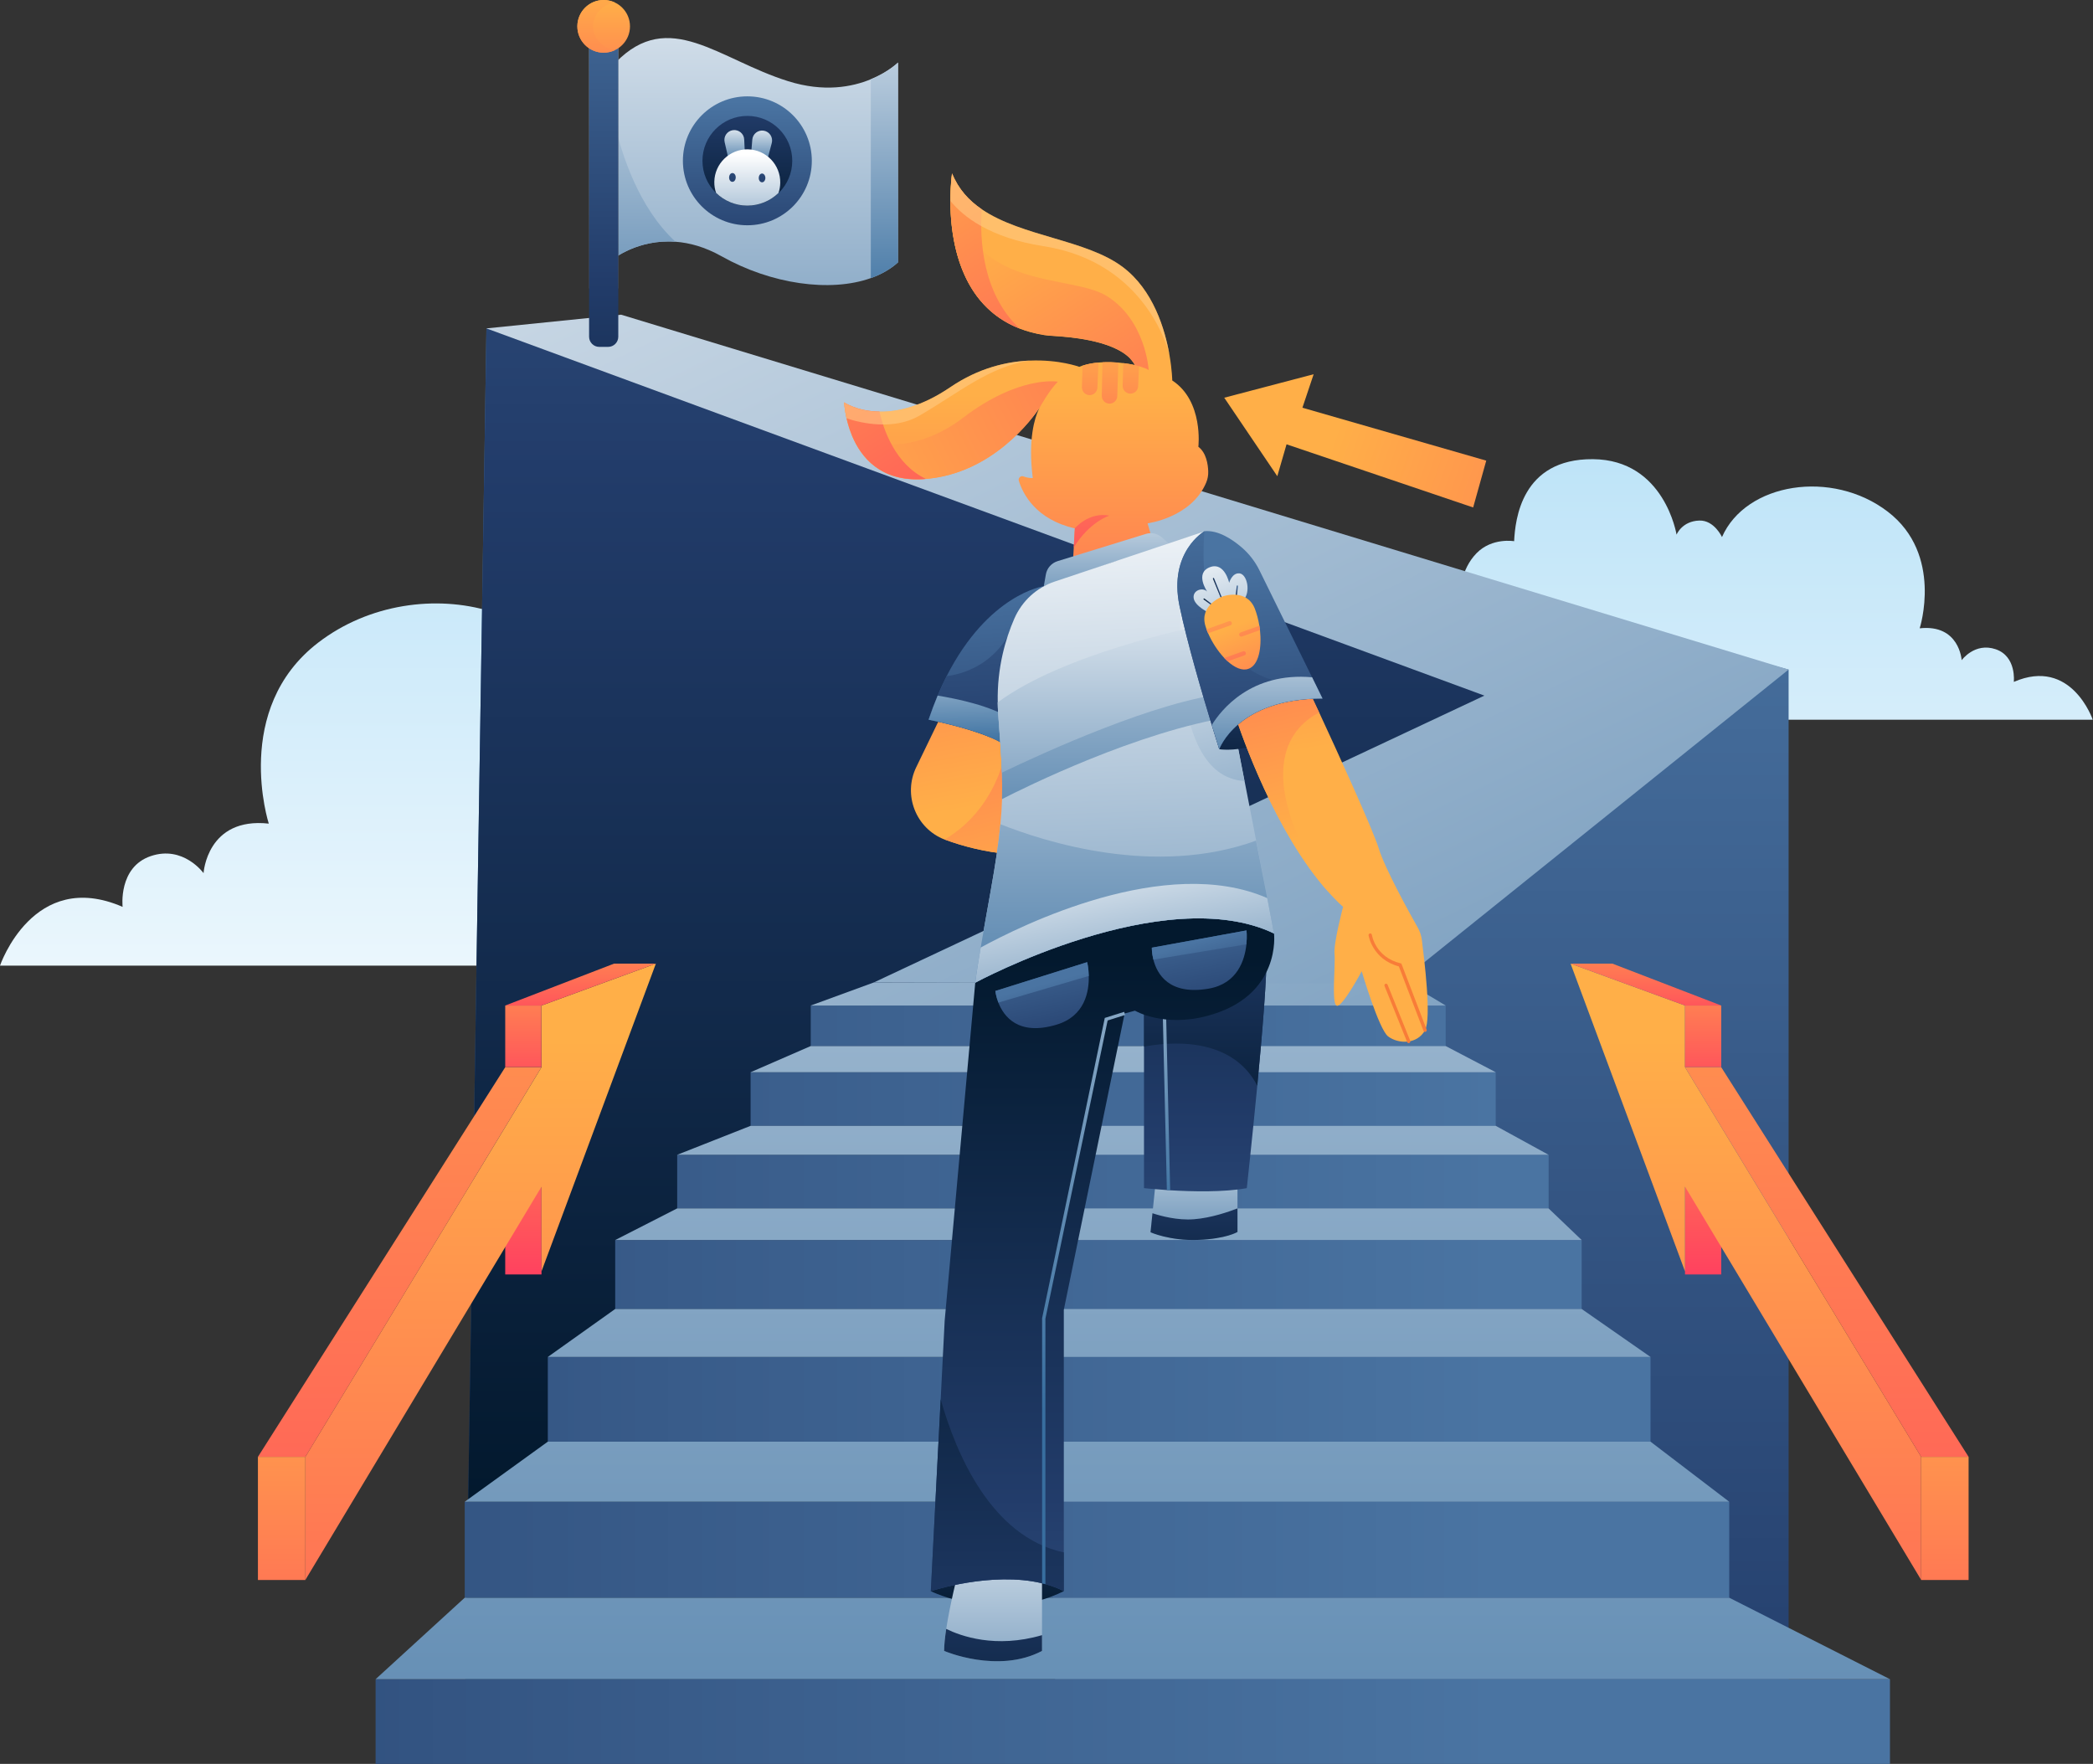 <svg width="4280" height="3607" viewBox="0 0 4280 3607" fill="none" xmlns="http://www.w3.org/2000/svg">
<rect x="0" y="0" width="4280" height="3607" fill="#333333" stroke="none"/>
<g clip-path="url(#clip0_193_2)">
<path d="M3636.77 1471.75H4279.48C4279.48 1471.75 4235.86 1343.23 4118.06 1394.42C4118.06 1394.42 4124.04 1342.29 4081.05 1327.64C4038.05 1313 4011.43 1350.01 4011.43 1350.01C4011.43 1350.01 4007.03 1275.99 3925.6 1284.81C3925.6 1284.81 3974.42 1133.77 3860.4 1046.36C3746.38 958.958 3570.15 987.148 3521.32 1098.18C3521.32 1098.18 3505.42 1063.53 3475.02 1064.48C3439.43 1065.58 3428.41 1093.3 3428.41 1093.3C3428.41 1093.3 3403.99 940.059 3257.37 938.956C3110.75 937.854 3098.46 1063.37 3096.26 1106.68C3096.26 1106.68 3051.22 1098.81 3019.56 1131.09C2986.17 1165.11 2986.17 1212.2 2986.17 1212.2L3636.77 1471.75Z" fill="url(#paint0_linear_193_2)"/>
<path d="M1003.06 1250.16C892.025 1216.46 754.851 1234.25 650.907 1313.94C473.731 1449.7 549.641 1684.2 549.641 1684.2C423.176 1670.34 416.247 1785.47 416.247 1785.47C416.247 1785.47 374.827 1727.99 308.208 1750.66C241.433 1773.34 250.725 1854.45 250.725 1854.45C67.878 1775.07 0 1974.62 0 1974.62H991.716L1003.06 1250.16Z" fill="url(#paint1_linear_193_2)"/>
<path d="M3657.55 1369.22V3520.38H950.296L994.709 671.539L3657.55 1369.22Z" fill="url(#paint2_linear_193_2)"/>
<path d="M2131 2302.19C2131 2302.19 2952.31 1646.25 3390.61 1299.3L994.709 671.539L950.296 3520.38H2159.51L2131 2302.19Z" fill="url(#paint3_linear_193_2)"/>
<path d="M3864.81 3433.76H768.081V3607H3864.81V3433.76Z" fill="url(#paint4_linear_193_2)"/>
<path d="M3375.17 2774.82H1120.23V2948.06H3375.17V2774.82Z" fill="url(#paint5_linear_193_2)"/>
<path d="M3234.38 2535.75H1258.03V2676.71H3234.38V2535.75Z" fill="url(#paint6_linear_193_2)"/>
<path d="M3166.82 2361.41H1384.81V2471.02H3166.82V2361.41Z" fill="url(#paint7_linear_193_2)"/>
<path d="M3058.62 2192.58H1534.9V2302.19H3058.62V2192.58Z" fill="url(#paint8_linear_193_2)"/>
<path d="M2956.25 2056.19H1657.9V2139.03H2956.25V2056.19Z" fill="url(#paint9_linear_193_2)"/>
<path d="M3536.13 3070.9H950.297V3267.14H3536.13V3070.9Z" fill="url(#paint10_linear_193_2)"/>
<path d="M3536.13 3267.14L3864.81 3433.76H768.08L950.296 3267.14H3536.13Z" fill="url(#paint11_linear_193_2)"/>
<path d="M1120.23 2774.82L1258.03 2676.7H3234.38L3375.17 2774.82H1120.23Z" fill="url(#paint12_linear_193_2)"/>
<path d="M950.297 3070.9L1120.23 2948.06H3375.18L3536.13 3070.9H950.297Z" fill="url(#paint13_linear_193_2)"/>
<path d="M1258.03 2535.75L1384.81 2471.02H3166.66L3234.38 2535.75H1258.03Z" fill="url(#paint14_linear_193_2)"/>
<path d="M1384.81 2361.41L1534.9 2302.19H3058.62L3166.66 2361.41H1384.81Z" fill="url(#paint15_linear_193_2)"/>
<path d="M1534.9 2192.58L1657.9 2139.03H2956.25L3058.62 2192.58H1534.9Z" fill="url(#paint16_linear_193_2)"/>
<path d="M1657.9 2056.19L1787.04 2008.95H2877.35L2956.25 2056.19H1657.9Z" fill="url(#paint17_linear_193_2)"/>
<path d="M1787.04 2008.94L3035.47 1422.45L994.708 671.537L1270.16 643.504L3657.55 1369.22L2857.98 2011.62L1787.04 2008.94Z" fill="url(#paint18_linear_193_2)"/>
<path d="M1903.27 3253.75C1903.27 3253.75 2039.5 3321.15 2175.41 3253.75L1994.3 3147.91L1903.27 3253.75Z" fill="url(#paint19_linear_193_2)"/>
<path d="M2530.55 2418.42V2519.06C2530.55 2519.06 2507.56 2533.23 2449.76 2535.28C2391.96 2537.48 2352.75 2519.69 2352.75 2519.69L2356.68 2480.79L2363.14 2418.26H2530.55V2418.42Z" fill="url(#paint20_linear_193_2)"/>
<path d="M2571.03 2220.14C2560.48 2330.22 2549.61 2429.6 2549.61 2429.6C2502.36 2438.26 2437.95 2436.69 2392.91 2434.01C2390.54 2433.85 2388.34 2433.7 2386.13 2433.54C2358.26 2431.65 2339.36 2429.6 2339.36 2429.6V2059.34L2589.61 1948.31C2591.19 1993.04 2581.42 2111.79 2571.03 2220.14Z" fill="url(#paint21_linear_193_2)"/>
<path d="M2571.03 2220.14C2517.17 2115.72 2383.93 2131.63 2339.52 2140.29V2059.18L2589.77 1948.15C2591.19 1993.04 2581.42 2111.79 2571.03 2220.14Z" fill="url(#paint22_linear_193_2)"/>
<path d="M2392.91 2434.01C2390.54 2433.85 2388.34 2433.7 2386.14 2433.54L2377.47 2060.92L2384.25 2060.76L2392.91 2434.01Z" fill="url(#paint23_linear_193_2)"/>
<path d="M2130.84 3217.53V3343.68C2130.84 3362.73 2130.84 3375.96 2130.84 3375.96C2040.76 3423.37 1930.67 3375.96 1930.67 3375.96C1930.67 3363.83 1932.41 3347.93 1934.93 3330.92C1942.8 3279.42 1958.71 3217.53 1958.71 3217.53H2130.84Z" fill="url(#paint24_linear_193_2)"/>
<path d="M2469.76 2077.14C2379.36 2101.55 2320.93 2066.74 2320.93 2066.74L2299.83 2072.41L2299.04 2076.19L2175.41 2678.43V3253.75C2163.44 3247.6 2150.69 3243.04 2137.77 3239.41C2135.57 3238.78 2133.21 3238.16 2131 3237.68C2027.69 3212.64 1903.43 3253.75 1903.43 3253.75L1923.59 2861.44L1931.78 2700.64L1994.3 2009.42L2162.5 1865.47L2447.56 1835.86L2605.2 1908.78C2605.36 1908.78 2621.11 2036.35 2469.76 2077.14Z" fill="url(#paint25_linear_193_2)"/>
<path d="M2175.41 3174.53V3253.75C2163.44 3247.61 2150.69 3243.04 2137.77 3239.42C2135.57 3238.79 2133.21 3238.16 2131 3237.69C2027.69 3212.64 1903.43 3253.75 1903.43 3253.75L1923.59 2861.44C1954.3 2970.11 2025.95 3142.56 2175.41 3174.53Z" fill="url(#paint26_linear_193_2)"/>
<path d="M2129.11 1493.16L2096.2 1622.46L2064.7 1746.88C2013.36 1742.16 1969.1 1730.5 1933.19 1717.27C1932.72 1717.11 1932.25 1716.96 1931.62 1716.8C1872.87 1694.12 1846.1 1625.61 1873.66 1568.76L1925.32 1461.98L2129.11 1493.16Z" fill="url(#paint27_linear_193_2)"/>
<path d="M2096.2 1622.46L2064.7 1746.88C2013.36 1742.16 1969.1 1730.5 1933.19 1717.27C1932.72 1717.12 1932.25 1716.96 1931.62 1716.8C2051.63 1645.77 2061.55 1508.6 2061.55 1508.6L2096.2 1622.46Z" fill="url(#paint28_linear_193_2)"/>
<path d="M2134.47 1198.66L2093.83 1371.43L2070.21 1471.75L2069.74 1473.79L2057.61 1525.45C2049.74 1519.47 2039.03 1513.8 2026.74 1508.6C1975.56 1486.55 1898.7 1471.75 1898.7 1471.75C1904.69 1454.26 1910.83 1437.89 1917.29 1422.45C1923.27 1408.28 1929.41 1395.05 1935.71 1382.76C2021.7 1214.09 2134.47 1198.66 2134.47 1198.66Z" fill="url(#paint29_linear_193_2)"/>
<path d="M2098.56 1450.64L2069.89 1473.79L2026.9 1508.44C1975.72 1486.39 1898.86 1471.59 1898.86 1471.59C1904.84 1454.11 1910.99 1437.73 1917.44 1422.29C1923.43 1408.12 1929.57 1394.89 1935.87 1382.61C1974.46 1377.72 2054.78 1353.94 2086.43 1241.97L2093.99 1371.11L2098.56 1450.64Z" fill="url(#paint30_linear_193_2)"/>
<path d="M2070.21 1471.74L2057.61 1525.45C2016.51 1494.42 1898.86 1471.74 1898.86 1471.74C1904.84 1454.26 1910.99 1437.88 1917.44 1422.45C1952.25 1428.12 2027.37 1442.77 2070.21 1471.74Z" fill="url(#paint31_linear_193_2)"/>
<path d="M2470.71 963.842C2471.02 971.716 2469.61 979.433 2466.61 986.678C2436.53 1058.65 2346.76 1070.15 2346.76 1070.15L2354.17 1096.13L2194.31 1145.74L2197.93 1080.54C2118.4 1062.27 2091.94 1010.46 2083.44 983.371C2081.55 977.544 2087.38 971.874 2093.05 974.236C2103.76 978.331 2111.94 977.544 2111.94 977.544C2101.71 897.223 2116.51 853.756 2123.76 837.85L2125.8 833.755C2113.05 853.126 2031.62 967.937 1893.35 979.433C1891.46 979.591 1889.57 979.748 1887.68 979.906C1800.9 985.261 1760.58 935.336 1742 890.294C1736.96 877.695 1733.34 865.725 1730.98 855.331C1726.72 836.275 1726.09 822.888 1726.09 822.888C1726.09 822.888 1752.08 841.157 1798.22 841.787C1834.92 842.417 1884.37 831.865 1943.43 791.705C2001.54 752.175 2059.34 739.261 2105.96 737.371C2165.81 734.851 2207.07 750.128 2207.07 750.128C2209.27 749.183 2211.48 748.395 2213.68 747.608C2224.08 744.143 2235.26 742.253 2246.28 741.308C2248.96 740.993 2251.8 740.836 2254.47 740.836C2266.13 740.206 2277.15 740.678 2286.92 741.466C2290.54 741.781 2294 742.096 2297.15 742.568C2311.49 744.3 2321.09 746.663 2321.09 746.663C2318.57 741.938 2315.42 737.686 2311.64 733.749C2274.63 694.533 2181.4 688.706 2153.36 686.974C2147.38 686.659 2141.4 686.186 2135.41 685.242C2116.67 682.249 2099.82 677.682 2084.54 671.697C1962.17 623.663 1943.59 488.536 1943.59 411.208C1943.59 377.663 1947.05 354.984 1947.05 354.984C1959.81 386.797 1981.07 410.106 2007.69 428.217C2089.9 484.126 2221.4 490.111 2295.89 546.178C2358.26 592.952 2382.36 673.43 2391.49 726.189C2396.84 756.742 2397.16 778.003 2397.16 778.003C2461.57 820.211 2450.55 913.602 2450.55 913.602C2466.77 925.887 2470.24 949.51 2470.71 963.842Z" fill="url(#paint32_linear_193_2)"/>
<path d="M2246.28 741.463L2244.08 792.805C2243.61 801.309 2236.68 807.924 2228.33 807.924H2227.54C2218.88 807.609 2212.27 800.364 2212.42 791.702L2213.68 747.92C2224.24 744.298 2235.42 742.25 2246.28 741.463Z" fill="url(#paint33_linear_193_2)"/>
<path d="M2330.07 729.336L2327.39 789.812C2327.08 798.317 2319.99 804.931 2311.49 804.931H2310.86C2302.19 804.459 2295.58 797.372 2295.74 788.71L2297 742.565C2311.33 744.298 2320.93 746.66 2320.93 746.66C2318.41 741.935 2315.26 737.683 2311.49 733.746L2330.07 729.336Z" fill="url(#paint34_linear_193_2)"/>
<path d="M2286.92 741.463L2284.71 810.286C2284.4 818.791 2277.31 825.405 2268.81 825.405H2268.18C2259.51 824.933 2252.9 817.846 2253.06 809.184L2254.47 740.833C2266.13 740.203 2277.15 740.675 2286.92 741.463Z" fill="url(#paint35_linear_193_2)"/>
<path d="M2197.93 1080.38C2197.93 1080.38 2226.44 1046.21 2268.65 1054.4C2268.65 1054.4 2228.33 1066.53 2195.73 1119.44L2197.93 1080.38Z" fill="url(#paint36_linear_193_2)"/>
<path d="M2348.97 756.74C2343.46 752.33 2320.93 746.503 2320.93 746.503C2294.16 695.634 2184.08 688.704 2153.21 686.657C2147.22 686.342 2141.24 685.869 2135.25 684.924C1902.17 647.599 1946.74 354.51 1946.74 354.51C1958.55 602.557 2184.39 555.94 2263.61 605.549C2343.14 655.316 2348.97 756.74 2348.97 756.74Z" fill="url(#paint37_linear_193_2)"/>
<path d="M2084.54 671.538C1909.1 602.715 1946.89 354.668 1946.89 354.668C1959.65 386.481 1980.91 409.79 2007.53 427.901C2003.28 490.267 2008.79 600.038 2084.54 671.538Z" fill="url(#paint38_linear_193_2)"/>
<path opacity="0.6" d="M2391.49 725.715C2390.86 722.88 2347.39 536.569 2134.31 503.496C2023.12 486.172 1968.79 442.075 1943.59 410.892C1943.59 377.347 1947.05 354.668 1947.05 354.668C1959.81 386.481 1981.07 409.79 2007.69 427.901C2089.9 483.81 2221.4 489.795 2295.89 545.861C2358.1 592.636 2382.2 672.956 2391.49 725.715Z" fill="#FFCA83"/>
<path d="M2163.13 780.519C2145.33 798.315 2125.96 833.593 2125.96 833.593C2112.89 853.122 2029.58 970.925 1887.84 979.587C1801.06 984.941 1760.74 935.017 1742.16 889.975C1788.78 918.953 1881.22 921.63 1969.26 854.382C2084.54 766.502 2163.13 780.519 2163.13 780.519Z" fill="url(#paint39_linear_193_2)"/>
<path d="M1893.35 979.274C1891.46 979.431 1889.57 979.589 1887.68 979.746C1800.9 985.101 1760.58 935.177 1742 890.134C1727.51 854.857 1726.25 822.729 1726.25 822.729C1726.25 822.729 1752.24 840.997 1798.38 841.627C1806.57 877.693 1830.35 949.351 1893.35 979.274Z" fill="url(#paint40_linear_193_2)"/>
<path opacity="0.6" d="M2105.96 737.367C2021.86 749.966 1960.91 803.356 1879.49 850.288C1827.05 880.526 1759.48 865.092 1730.98 855.327C1726.72 836.271 1726.09 822.884 1726.09 822.884C1726.09 822.884 1752.08 841.153 1798.22 841.783C1834.92 842.413 1884.37 831.861 1943.43 791.701C2001.7 752.171 2059.5 739.257 2105.96 737.367Z" fill="#FFCA83"/>
<path d="M2134.47 1198.66L2138.72 1174.56C2140.92 1161.81 2150.21 1151.41 2162.66 1147.48L2342.98 1091.88C2354.48 1088.26 2367.08 1091.09 2376.21 1099.13L2389.6 1111.09L2134.47 1198.66Z" fill="url(#paint41_linear_193_2)"/>
<path d="M2605.36 1908.78C2379.36 1801.38 1994.46 2009.42 1994.46 2009.42C1994.46 2009.42 1994.46 2002.81 2005.48 1937.6C2010.05 1910.67 2016.51 1873.66 2025.64 1823.11C2035.88 1765.63 2042.33 1722.63 2045.8 1685.46C2047.53 1667.35 2048.63 1650.5 2049.11 1634.12C2049.58 1616.01 2049.58 1598.53 2048.95 1579.94C2047.85 1547.5 2045.17 1512.38 2041.86 1467.34C2041.7 1464.35 2041.39 1461.2 2041.23 1458.05C2040.76 1450.8 2040.29 1443.56 2040.29 1436.47C2038.71 1364.97 2056.51 1305.6 2074.15 1265.12C2089.74 1229.21 2119.66 1201.5 2156.83 1189.21L2463.46 1086.53L2476.85 1181.65L2507.25 1398.04L2510.08 1417.89L2519.37 1465.61L2545.04 1597.27L2568.82 1719.32L2591.66 1836.81L2605.36 1908.78Z" fill="url(#paint42_linear_193_2)"/>
<path d="M2544.73 1597.11C2374.64 1587.5 2417.95 1196.92 2417.95 1196.92L2476.53 1181.49L2509.76 1417.57L2544.73 1597.11Z" fill="url(#paint43_linear_193_2)"/>
<path d="M2605.36 1908.78C2379.36 1801.37 1994.46 2009.42 1994.46 2009.42C1994.46 2009.42 1994.46 2002.8 2005.48 1937.6C2010.05 1910.67 2016.51 1873.66 2025.64 1823.11C2035.88 1765.62 2042.33 1722.63 2045.8 1685.46C2135.25 1721.05 2361.57 1794.13 2568.51 1719L2591.35 1836.49L2605.36 1908.78Z" fill="url(#paint44_linear_193_2)"/>
<path d="M2048.95 1634.12C2049.42 1616.01 2049.42 1598.53 2048.79 1579.94C2047.69 1547.5 2045.01 1512.38 2041.7 1467.34L2432.75 1352.37L2506.93 1397.88L2509.77 1417.73L2519.06 1465.45C2326.6 1495.69 2096.83 1609.55 2048.95 1634.12Z" fill="url(#paint45_linear_193_2)"/>
<path d="M2509.76 1417.73C2365.98 1432.85 2135.88 1538.21 2048.79 1579.94C2047.69 1545.29 2044.7 1507.5 2041.07 1458.04C2040.6 1450.8 2040.13 1443.55 2040.13 1436.47C2174.31 1336.3 2440.94 1282.6 2440.94 1282.6L2509.76 1417.73Z" fill="url(#paint46_linear_193_2)"/>
<path d="M2493.39 1532.06C2493.39 1532.06 2600.17 1550.65 2704.58 1428.43L2609.77 1410.48L2501.73 1471.74L2493.39 1532.06Z" fill="url(#paint47_linear_193_2)"/>
<path d="M2914.04 2106.75C2897.82 2136.35 2859.24 2134.94 2838.6 2119.35C2819.71 2105.17 2784.59 1986.11 2784.59 1986.11C2784.59 1986.11 2744.58 2060.92 2733.4 2056.51C2722.38 2052.1 2731.2 1972.88 2728.99 1950.67C2726.79 1928.47 2746.47 1854.45 2746.47 1854.45C2735.92 1844.84 2725.68 1834.45 2715.92 1823.42C2607.57 1702 2539.06 1503.56 2526.46 1464.97C2525.04 1460.72 2524.41 1458.36 2524.41 1458.36C2524.41 1458.36 2539.22 1451.9 2559.69 1443.87C2602.84 1426.7 2671.35 1401.98 2677.33 1413.95C2679.38 1418.04 2686.94 1434.11 2697.81 1457.41C2734.5 1536.32 2807.58 1696.48 2819.55 1735.38C2832.31 1776.65 2881.6 1865.79 2899.24 1896.97C2903.49 1904.37 2906.17 1912.56 2907.43 1920.91C2912.47 1960.91 2927.59 2082.18 2914.04 2106.75Z" fill="url(#paint48_linear_193_2)"/>
<path d="M2715.76 1823.11C2607.41 1701.68 2538.9 1503.24 2526.3 1464.66L2559.37 1443.55C2602.53 1426.39 2671.03 1401.66 2677.02 1413.63C2679.07 1417.73 2686.63 1433.79 2697.49 1457.1C2647.57 1482.3 2551.5 1567.97 2715.76 1823.11Z" fill="url(#paint49_linear_193_2)"/>
<path d="M2704.42 1428.44C2529.61 1428.44 2493.23 1532.06 2493.23 1532.06C2493.23 1532.06 2487.09 1512.69 2477.95 1482.61C2459.05 1420.56 2427.4 1313.31 2411.96 1238.82C2389.13 1128.42 2463.15 1086.21 2463.15 1086.21C2490.71 1083.69 2519.21 1102.27 2539.06 1119.28C2554.49 1132.51 2566.93 1148.73 2575.75 1166.84L2683 1384.81L2689.62 1398.51L2704.42 1428.44Z" fill="url(#paint50_linear_193_2)"/>
<path d="M2704.42 1428.44C2529.61 1428.44 2493.23 1532.06 2493.23 1532.06C2493.23 1532.06 2487.09 1512.69 2477.95 1482.61C2459.05 1420.56 2427.4 1313.31 2411.96 1238.82C2389.13 1128.42 2463.15 1086.21 2463.15 1086.21C2463.15 1086.21 2423.46 1419.46 2689.93 1398.51L2704.42 1428.44Z" fill="url(#paint51_linear_193_2)"/>
<path d="M2471.97 1252.84C2471.97 1252.84 2443.15 1239.45 2440.94 1223.07C2438.74 1206.69 2459.68 1200.23 2468.66 1209.84C2468.66 1209.84 2442.04 1171.41 2474.8 1159.6C2504.25 1149.05 2513.54 1191.73 2513.54 1191.73C2513.54 1191.73 2519.37 1170.78 2534.81 1172.52C2550.24 1174.25 2558.27 1210.31 2542.68 1227.32L2471.97 1252.84Z" fill="url(#paint52_linear_193_2)"/>
<path d="M2484.72 1241.97C2484.25 1242.28 2483.62 1242.28 2483.15 1241.97L2461.41 1225.9C2460.94 1225.59 2460.78 1224.8 2461.26 1224.17C2461.73 1223.7 2462.52 1223.54 2463.15 1224.01L2484.88 1240.08C2485.35 1240.39 2485.51 1241.18 2485.04 1241.81C2484.88 1241.81 2484.72 1241.97 2484.72 1241.97Z" fill="url(#paint53_linear_193_2)"/>
<path d="M2501.1 1230C2500.94 1230 2500.94 1230.16 2500.79 1230.16C2500.16 1230.47 2499.37 1230.16 2499.21 1229.53L2480.31 1183.38C2480 1182.75 2480.47 1182.12 2481.1 1181.81C2481.73 1181.49 2482.52 1181.81 2482.68 1182.44L2501.57 1228.58C2501.73 1229.21 2501.57 1229.68 2501.1 1230Z" fill="url(#paint54_linear_193_2)"/>
<path d="M2527.88 1226.53C2527.56 1226.69 2527.4 1226.85 2527.09 1226.85C2526.46 1226.85 2525.83 1226.22 2525.99 1225.59L2528.98 1198.19C2528.98 1197.56 2529.61 1197.08 2530.4 1197.08C2531.03 1197.08 2531.66 1197.71 2531.5 1198.34L2528.51 1225.75C2528.51 1226.06 2528.19 1226.38 2527.88 1226.53Z" fill="url(#paint55_linear_193_2)"/>
<path d="M2575.28 1279.61C2575.75 1282.6 2576.07 1285.59 2576.54 1288.43C2580.48 1323.86 2574.34 1360.08 2553.07 1367.64C2540.16 1372.37 2524.88 1365.28 2510.55 1352.37C2508.19 1350.16 2505.83 1347.96 2503.62 1345.59C2490.39 1331.58 2478.42 1313.15 2470.55 1295.04C2469.29 1292.36 2468.34 1289.53 2467.24 1286.85C2466.45 1284.65 2465.67 1282.44 2465.04 1280.24C2451.81 1236.93 2500.32 1219.6 2500.32 1219.6C2500.32 1219.6 2548.66 1202.28 2565.83 1244.17C2569.93 1254.72 2573.23 1267.01 2575.28 1279.61Z" fill="url(#paint56_linear_193_2)"/>
<path d="M2518.58 1272.68L2518.9 1273.47C2519.69 1275.51 2518.43 1277.88 2516.06 1278.66L2470.39 1295.04C2469.13 1292.36 2468.19 1289.53 2467.09 1286.85L2513.07 1270.32C2515.43 1269.69 2517.95 1270.63 2518.58 1272.68Z" fill="url(#paint57_linear_193_2)"/>
<path d="M2575.28 1279.61C2575.75 1282.6 2576.07 1285.59 2576.54 1288.43L2540 1301.5C2537.64 1302.29 2535.28 1301.34 2534.49 1299.3L2534.18 1298.51C2533.39 1296.46 2534.65 1294.1 2537.01 1293.31L2575.28 1279.61Z" fill="url(#paint58_linear_193_2)"/>
<path d="M2547.25 1334.1L2547.56 1334.89C2548.35 1336.94 2547.09 1339.3 2544.73 1340.09L2510.39 1352.37C2508.03 1350.16 2505.67 1347.96 2503.46 1345.6L2541.89 1331.9C2544.1 1331.11 2546.62 1332.05 2547.25 1334.1Z" fill="url(#paint59_linear_193_2)"/>
<path d="M2704.42 1428.44C2529.61 1428.44 2493.23 1532.07 2493.23 1532.07C2493.23 1532.07 2487.09 1512.69 2477.95 1482.61C2497.32 1451.27 2558.59 1373.94 2683.16 1384.97L2704.42 1428.44Z" fill="url(#paint60_linear_193_2)"/>
<path d="M2914.04 2110.06C2912.63 2110.06 2911.37 2109.27 2910.89 2107.85L2860.5 1976.19C2806.63 1961.86 2798.6 1913.19 2798.6 1912.72C2798.29 1910.83 2799.55 1909.1 2801.44 1908.78C2803.33 1908.47 2805.06 1909.73 2805.37 1911.62C2805.69 1913.51 2812.93 1957.29 2863.96 1969.89L2865.69 1970.36L2917.35 2105.33C2917.98 2107.06 2917.19 2109.11 2915.46 2109.74C2914.83 2110.06 2914.52 2110.06 2914.04 2110.06Z" fill="#F87C38"/>
<path d="M2880.65 2133.05C2879.24 2133.05 2877.98 2132.26 2877.5 2130.84L2831.2 2016.19C2830.57 2014.46 2831.36 2012.41 2833.09 2011.78C2834.82 2011.15 2836.87 2011.94 2837.5 2013.67L2883.8 2128.32C2884.43 2130.06 2883.65 2132.1 2881.91 2132.73C2881.6 2132.89 2881.13 2133.05 2880.65 2133.05Z" fill="#F87C38"/>
<path d="M2605.36 1908.78C2379.36 1801.37 1994.46 2009.41 1994.46 2009.41C1994.46 2009.41 1994.46 2002.8 2005.48 1937.6C2086.9 1893.03 2383.62 1745.62 2591.35 1836.49L2605.36 1908.78Z" fill="url(#paint61_linear_193_2)"/>
<path d="M2300.78 2075.56L2299.04 2076.03L2265.03 2086.74L2137.77 2696.54V3239.41C2135.57 3238.78 2133.21 3238.15 2131 3237.68V2695.6L2259.2 2081.55L2298.89 2069.1L2299.83 2072.41L2300.78 2075.56Z" fill="url(#paint62_linear_193_2)"/>
<path d="M2160.92 2095.25C2082.18 2119.03 2052.57 2078.39 2041.55 2050.2C2036.51 2036.97 2035.4 2026.42 2035.4 2026.42L2223.13 1967.52C2223.13 1967.52 2226.12 1979.18 2226.44 1995.55C2227.23 2027.68 2218.56 2077.76 2160.92 2095.25Z" fill="url(#paint63_linear_193_2)"/>
<path d="M2226.44 1995.71L2041.55 2050.2C2036.51 2036.97 2035.4 2026.42 2035.4 2026.42L2223.13 1967.52C2223.13 1967.52 2226.12 1979.18 2226.44 1995.71Z" fill="url(#paint64_linear_193_2)"/>
<path d="M2471.49 2021.7C2390.54 2035.56 2365.98 1991.78 2358.57 1962.33C2355.11 1948.63 2355.42 1937.92 2355.42 1937.92L2548.98 1902.64C2548.98 1902.64 2550.4 1914.61 2548.82 1930.99C2545.52 1962.8 2530.71 2011.46 2471.49 2021.7Z" fill="url(#paint65_linear_193_2)"/>
<path d="M2548.67 1930.99L2358.57 1962.33C2355.11 1948.63 2355.42 1937.92 2355.42 1937.92L2548.98 1902.64C2548.98 1902.64 2550.4 1914.61 2548.67 1930.99Z" fill="url(#paint66_linear_193_2)"/>
<path d="M2130.84 3343.68C2130.84 3362.73 2130.84 3375.96 2130.84 3375.96C2040.76 3423.37 1930.67 3375.96 1930.67 3375.96C1930.67 3363.84 1932.41 3347.93 1934.93 3330.92C1964.38 3345.41 2035.72 3371.55 2130.84 3343.68Z" fill="url(#paint67_linear_193_2)"/>
<path d="M2530.55 2471.02V2519.22C2530.55 2519.22 2507.56 2533.39 2449.76 2535.44C2391.96 2537.64 2352.75 2519.85 2352.75 2519.85L2356.68 2480.95C2373.54 2486.46 2407.71 2495.91 2441.57 2493.23C2477.01 2490.55 2514.02 2477.48 2530.55 2471.02Z" fill="url(#paint68_linear_193_2)"/>
<path d="M1836.34 127.883V536.57C1820.9 550.429 1802.16 561.138 1780.74 568.698C1697.75 598.306 1576.95 581.14 1475.68 524.128C1441.51 504.914 1409.7 496.41 1381.35 494.363C1304.33 488.535 1253.62 529.955 1253.62 529.955L1257.25 254.032L1258.98 127.725C1368.12 15.435 1469.54 121.583 1611.6 165.995C1684.83 188.989 1742.32 177.965 1780.74 162.058C1816.97 147.254 1836.34 127.883 1836.34 127.883Z" fill="url(#paint69_linear_193_2)"/>
<path d="M1381.35 494.361C1304.33 488.534 1253.62 529.954 1253.62 529.954L1257.25 254.031C1271.58 315.767 1305.91 424.751 1381.35 494.361Z" fill="url(#paint70_linear_193_2)"/>
<path d="M1836.34 127.883V536.57C1820.9 550.429 1802.16 561.139 1780.74 568.698V162.216C1816.97 147.254 1836.34 127.883 1836.34 127.883Z" fill="url(#paint71_linear_193_2)"/>
<path d="M1528.29 460.66C1601.09 460.66 1660.11 401.643 1660.11 328.841C1660.11 256.039 1601.09 197.021 1528.29 197.021C1455.48 197.021 1396.47 256.039 1396.47 328.841C1396.47 401.643 1455.48 460.66 1528.29 460.66Z" fill="url(#paint72_linear_193_2)"/>
<path d="M1528.29 420.657C1578.99 420.657 1620.1 379.549 1620.1 328.84C1620.1 278.131 1578.99 237.023 1528.29 237.023C1477.58 237.023 1436.47 278.131 1436.47 328.84C1436.47 379.549 1477.58 420.657 1528.29 420.657Z" fill="url(#paint73_linear_193_2)"/>
<path d="M1524.82 347.27L1495.69 351.208L1481.83 290.731C1479.15 279.077 1487.02 267.738 1498.84 266.163C1510.65 264.588 1521.36 273.407 1521.83 285.219L1524.82 347.27Z" fill="url(#paint74_linear_193_2)"/>
<path d="M1533.33 347.428L1562.3 352.468L1578.21 292.464C1581.2 280.967 1573.8 269.313 1561.99 267.266C1550.18 265.218 1539.31 273.723 1538.37 285.535L1533.33 347.428Z" fill="url(#paint75_linear_193_2)"/>
<path d="M1460.72 371.682C1460.57 379.714 1461.83 387.431 1464.34 394.518C1480.88 410.582 1503.4 420.504 1528.13 420.504C1553.01 420.504 1575.53 410.582 1591.91 394.676C1594.12 388.219 1595.38 381.289 1595.53 374.045C1596.16 336.877 1566.56 306.009 1529.23 305.379C1492.22 304.749 1461.35 334.515 1460.72 371.682Z" fill="url(#paint76_linear_193_2)"/>
<path d="M1504.5 363.02C1504.35 368.06 1501.35 371.997 1497.58 371.839C1493.8 371.839 1490.8 367.745 1490.96 362.705C1491.12 357.665 1494.11 353.728 1497.89 353.885C1501.67 353.885 1504.66 357.98 1504.5 363.02Z" fill="url(#paint77_linear_193_2)"/>
<path d="M1565.14 363.963C1564.98 369.003 1561.99 372.94 1558.21 372.783C1554.43 372.783 1551.44 368.688 1551.59 363.648C1551.75 358.609 1554.74 354.671 1558.52 354.829C1562.15 354.986 1565.14 359.081 1565.14 363.963Z" fill="url(#paint78_linear_193_2)"/>
<path d="M1264.33 94.494H1204.64V589.959H1264.33V94.494Z" fill="url(#paint79_linear_193_2)"/>
<path d="M1264.33 688.547V94.494H1204.64V688.547C1204.64 700.044 1213.94 709.336 1225.43 709.336H1243.54C1255.04 709.336 1264.33 700.044 1264.33 688.547Z" fill="url(#paint80_linear_193_2)"/>
<path d="M1234.41 107.723C1264.16 107.723 1288.27 83.609 1288.27 53.862C1288.27 24.115 1264.16 0 1234.41 0C1204.66 0 1180.55 24.115 1180.55 53.862C1180.55 83.609 1204.66 107.723 1234.41 107.723Z" fill="url(#paint81_linear_193_2)"/>
<path d="M1212.83 53.862C1212.83 29.451 1231.89 9.292 1257.09 5.04C1250.16 1.89 1242.6 0 1234.57 0C1204.8 0 1180.71 24.096 1180.71 53.862C1180.71 83.627 1204.8 107.723 1234.57 107.723C1242.6 107.723 1250.32 105.833 1257.09 102.684C1231.89 98.431 1212.83 78.115 1212.83 53.862Z" fill="url(#paint82_linear_193_2)"/>
<path d="M3519.75 2408.82V2606.15H3445.73V2394.17L3519.75 2408.82Z" fill="url(#paint83_linear_193_2)"/>
<path d="M3445.73 2426.61V2599.85L3211.7 1970.52L3445.73 2056.19V2182.34L3928.59 2979.09V3230.76L3445.73 2426.61Z" fill="url(#paint84_linear_193_2)"/>
<path d="M3519.75 2056.2H3445.73V2182.19H3519.75V2056.2Z" fill="url(#paint85_linear_193_2)"/>
<path d="M3211.7 1970.52H3297.22L3519.75 2056.19H3445.73L3211.7 1970.52Z" fill="url(#paint86_linear_193_2)"/>
<path d="M3519.75 2182.34L4025.61 2979.09H3928.59L3445.73 2182.34H3519.75Z" fill="url(#paint87_linear_193_2)"/>
<path d="M4025.61 2979.09H3928.6V3230.91H4025.61V2979.09Z" fill="url(#paint88_linear_193_2)"/>
<path d="M1033.14 2408.82V2606.15H1107.31V2394.17L1033.14 2408.82Z" fill="url(#paint89_linear_193_2)"/>
<path d="M1107.31 2426.61V2599.85L1341.19 1970.52L1107.31 2056.19V2182.34L624.449 2979.09V3230.76L1107.31 2426.61Z" fill="url(#paint90_linear_193_2)"/>
<path d="M1107.16 2056.2H1033.14V2182.19H1107.16V2056.2Z" fill="url(#paint91_linear_193_2)"/>
<path d="M1341.19 1970.52H1255.67L1033.14 2056.19H1107.31L1341.19 1970.52Z" fill="url(#paint92_linear_193_2)"/>
<path d="M1033.14 2182.34L527.435 2979.09H624.449L1107.31 2182.34H1033.14Z" fill="url(#paint93_linear_193_2)"/>
<path d="M624.449 2979.09H527.435V3230.91H624.449V2979.09Z" fill="url(#paint94_linear_193_2)"/>
<path d="M2503.47 813.281L2611.98 973.763L2630.88 908.562L3012.47 1037.7L3039.25 941.95L2663.32 833.754L2686.31 765.246L2503.47 813.281Z" fill="url(#paint95_linear_193_2)"/>
</g>
<defs>
<linearGradient id="paint0_linear_193_2" x1="3632.89" y1="2464.83" x2="3632.89" y2="717.317" gradientUnits="userSpaceOnUse">
<stop stop-color="white"/>
<stop offset="1" stop-color="#B5E0F7"/>
</linearGradient>
<linearGradient id="paint1_linear_193_2" x1="501.513" y1="2464.83" x2="501.513" y2="717.319" gradientUnits="userSpaceOnUse">
<stop stop-color="white"/>
<stop offset="1" stop-color="#B5E0F7"/>
</linearGradient>
<linearGradient id="paint2_linear_193_2" x1="2303.88" y1="6289.25" x2="2303.88" y2="994.849" gradientUnits="userSpaceOnUse">
<stop stop-color="#03192E"/>
<stop offset="0.5" stop-color="#223C6A"/>
<stop offset="1" stop-color="#4A74A2"/>
</linearGradient>
<linearGradient id="paint3_linear_193_2" x1="2170.43" y1="3055.46" x2="2170.43" y2="-1138.92" gradientUnits="userSpaceOnUse">
<stop stop-color="#03192E"/>
<stop offset="0.5" stop-color="#223C6A"/>
<stop offset="1" stop-color="#4A74A2"/>
</linearGradient>
<linearGradient id="paint4_linear_193_2" x1="-4667.29" y1="3520.35" x2="3056.58" y2="3520.35" gradientUnits="userSpaceOnUse">
<stop stop-color="#03192E"/>
<stop offset="0.5" stop-color="#223C6A"/>
<stop offset="1" stop-color="#4A74A2"/>
</linearGradient>
<linearGradient id="paint5_linear_193_2" x1="-4667.29" y1="2861.42" x2="3056.58" y2="2861.42" gradientUnits="userSpaceOnUse">
<stop stop-color="#03192E"/>
<stop offset="0.5" stop-color="#223C6A"/>
<stop offset="1" stop-color="#4A74A2"/>
</linearGradient>
<linearGradient id="paint6_linear_193_2" x1="-4667.29" y1="2606.16" x2="3056.58" y2="2606.16" gradientUnits="userSpaceOnUse">
<stop stop-color="#03192E"/>
<stop offset="0.5" stop-color="#223C6A"/>
<stop offset="1" stop-color="#4A74A2"/>
</linearGradient>
<linearGradient id="paint7_linear_193_2" x1="-4667.29" y1="2416.21" x2="3056.58" y2="2416.21" gradientUnits="userSpaceOnUse">
<stop stop-color="#03192E"/>
<stop offset="0.5" stop-color="#223C6A"/>
<stop offset="1" stop-color="#4A74A2"/>
</linearGradient>
<linearGradient id="paint8_linear_193_2" x1="-4667.29" y1="2247.39" x2="3056.58" y2="2247.39" gradientUnits="userSpaceOnUse">
<stop stop-color="#03192E"/>
<stop offset="0.5" stop-color="#223C6A"/>
<stop offset="1" stop-color="#4A74A2"/>
</linearGradient>
<linearGradient id="paint9_linear_193_2" x1="-4667.29" y1="2097.64" x2="3056.58" y2="2097.64" gradientUnits="userSpaceOnUse">
<stop stop-color="#03192E"/>
<stop offset="0.5" stop-color="#223C6A"/>
<stop offset="1" stop-color="#4A74A2"/>
</linearGradient>
<linearGradient id="paint10_linear_193_2" x1="-4667.29" y1="3169.01" x2="3056.58" y2="3169.01" gradientUnits="userSpaceOnUse">
<stop stop-color="#03192E"/>
<stop offset="0.5" stop-color="#223C6A"/>
<stop offset="1" stop-color="#4A74A2"/>
</linearGradient>
<linearGradient id="paint11_linear_193_2" x1="2316.47" y1="4746.95" x2="2316.47" y2="-831.911" gradientUnits="userSpaceOnUse">
<stop stop-color="#386E9F"/>
<stop offset="1" stop-color="white"/>
</linearGradient>
<linearGradient id="paint12_linear_193_2" x1="2247.75" y1="4746.95" x2="2247.75" y2="-831.914" gradientUnits="userSpaceOnUse">
<stop stop-color="#386E9F"/>
<stop offset="1" stop-color="white"/>
</linearGradient>
<linearGradient id="paint13_linear_193_2" x1="2243.16" y1="4746.95" x2="2243.16" y2="-831.91" gradientUnits="userSpaceOnUse">
<stop stop-color="#386E9F"/>
<stop offset="1" stop-color="white"/>
</linearGradient>
<linearGradient id="paint14_linear_193_2" x1="2246.17" y1="4746.95" x2="2246.17" y2="-831.909" gradientUnits="userSpaceOnUse">
<stop stop-color="#386E9F"/>
<stop offset="1" stop-color="white"/>
</linearGradient>
<linearGradient id="paint15_linear_193_2" x1="2275.76" y1="4746.95" x2="2275.76" y2="-831.91" gradientUnits="userSpaceOnUse">
<stop stop-color="#386E9F"/>
<stop offset="1" stop-color="white"/>
</linearGradient>
<linearGradient id="paint16_linear_193_2" x1="2296.76" y1="4746.95" x2="2296.76" y2="-831.912" gradientUnits="userSpaceOnUse">
<stop stop-color="#386E9F"/>
<stop offset="1" stop-color="white"/>
</linearGradient>
<linearGradient id="paint17_linear_193_2" x1="3386.75" y1="4308.06" x2="818.049" y2="-1049.51" gradientUnits="userSpaceOnUse">
<stop stop-color="#386E9F"/>
<stop offset="1" stop-color="white"/>
</linearGradient>
<linearGradient id="paint18_linear_193_2" x1="3777.46" y1="4047.48" x2="1208.76" y2="-1310.09" gradientUnits="userSpaceOnUse">
<stop stop-color="#386E9F"/>
<stop offset="1" stop-color="white"/>
</linearGradient>
<linearGradient id="paint19_linear_193_2" x1="2040.67" y1="3302.78" x2="2028.43" y2="2843.21" gradientUnits="userSpaceOnUse">
<stop stop-color="#03192E"/>
<stop offset="0.5" stop-color="#223C6A"/>
<stop offset="1" stop-color="#4A74A2"/>
</linearGradient>
<linearGradient id="paint20_linear_193_2" x1="2441.63" y1="2646.1" x2="2441.63" y2="2216.21" gradientUnits="userSpaceOnUse">
<stop stop-color="#386E9F"/>
<stop offset="1" stop-color="white"/>
</linearGradient>
<linearGradient id="paint21_linear_193_2" x1="2464.65" y1="1419.88" x2="2464.65" y2="3218.69" gradientUnits="userSpaceOnUse">
<stop stop-color="#03192E"/>
<stop offset="0.5" stop-color="#223C6A"/>
<stop offset="1" stop-color="#4A74A2"/>
</linearGradient>
<linearGradient id="paint22_linear_193_2" x1="2464.65" y1="2361.9" x2="2464.65" y2="1364.52" gradientUnits="userSpaceOnUse">
<stop stop-color="#03192E"/>
<stop offset="0.5" stop-color="#223C6A"/>
<stop offset="1" stop-color="#4A74A2"/>
</linearGradient>
<linearGradient id="paint23_linear_193_2" x1="2385.21" y1="2496.28" x2="2385.21" y2="1402.13" gradientUnits="userSpaceOnUse">
<stop stop-color="#386E9F"/>
<stop offset="1" stop-color="white"/>
</linearGradient>
<linearGradient id="paint24_linear_193_2" x1="2030.8" y1="3692.89" x2="2030.8" y2="2975.99" gradientUnits="userSpaceOnUse">
<stop stop-color="#386E9F"/>
<stop offset="1" stop-color="white"/>
</linearGradient>
<linearGradient id="paint25_linear_193_2" x1="2254.52" y1="1959.3" x2="2254.52" y2="4166.65" gradientUnits="userSpaceOnUse">
<stop stop-color="#03192E"/>
<stop offset="0.5" stop-color="#223C6A"/>
<stop offset="1" stop-color="#4A74A2"/>
</linearGradient>
<linearGradient id="paint26_linear_193_2" x1="2039.36" y1="2461.99" x2="2039.36" y2="4418.53" gradientUnits="userSpaceOnUse">
<stop stop-color="#03192E"/>
<stop offset="0.5" stop-color="#223C6A"/>
<stop offset="1" stop-color="#4A74A2"/>
</linearGradient>
<linearGradient id="paint27_linear_193_2" x1="1801.69" y1="436.898" x2="2011.38" y2="1647.86" gradientUnits="userSpaceOnUse">
<stop stop-color="#FF2A64"/>
<stop offset="1" stop-color="#FFAF48"/>
</linearGradient>
<linearGradient id="paint28_linear_193_2" x1="1791.45" y1="756.31" x2="2060.55" y2="1860.67" gradientUnits="userSpaceOnUse">
<stop stop-color="#FF2A64"/>
<stop offset="1" stop-color="#FFAF48"/>
</linearGradient>
<linearGradient id="paint29_linear_193_2" x1="2068.9" y1="2132.92" x2="2005.98" y2="1171.66" gradientUnits="userSpaceOnUse">
<stop stop-color="#03192E"/>
<stop offset="0.5" stop-color="#223C6A"/>
<stop offset="1" stop-color="#4A74A2"/>
</linearGradient>
<linearGradient id="paint30_linear_193_2" x1="2028.54" y1="2125.88" x2="1976.12" y2="958.603" gradientUnits="userSpaceOnUse">
<stop stop-color="#03192E"/>
<stop offset="0.5" stop-color="#223C6A"/>
<stop offset="1" stop-color="#4A74A2"/>
</linearGradient>
<linearGradient id="paint31_linear_193_2" x1="1985.59" y1="1527.1" x2="1980.04" y2="1226.09" gradientUnits="userSpaceOnUse">
<stop stop-color="#386E9F"/>
<stop offset="1" stop-color="white"/>
</linearGradient>
<linearGradient id="paint32_linear_193_2" x1="2098.53" y1="1868.85" x2="2098.53" y2="808.289" gradientUnits="userSpaceOnUse">
<stop stop-color="#FF2A64"/>
<stop offset="1" stop-color="#FFAF48"/>
</linearGradient>
<linearGradient id="paint33_linear_193_2" x1="2229.43" y1="1163.59" x2="2229.43" y2="690.257" gradientUnits="userSpaceOnUse">
<stop stop-color="#FF2A64"/>
<stop offset="1" stop-color="#FFAF48"/>
</linearGradient>
<linearGradient id="paint34_linear_193_2" x1="2312.96" y1="1163.59" x2="2312.96" y2="690.256" gradientUnits="userSpaceOnUse">
<stop stop-color="#FF2A64"/>
<stop offset="1" stop-color="#FFAF48"/>
</linearGradient>
<linearGradient id="paint35_linear_193_2" x1="2269.97" y1="1163.59" x2="2269.97" y2="690.257" gradientUnits="userSpaceOnUse">
<stop stop-color="#FF2A64"/>
<stop offset="1" stop-color="#FFAF48"/>
</linearGradient>
<linearGradient id="paint36_linear_193_2" x1="2236.14" y1="1331.38" x2="2226.82" y2="746.581" gradientUnits="userSpaceOnUse">
<stop stop-color="#FF2A64"/>
<stop offset="1" stop-color="#FFAF48"/>
</linearGradient>
<linearGradient id="paint37_linear_193_2" x1="2708.25" y1="1490.52" x2="2046.56" y2="460.708" gradientUnits="userSpaceOnUse">
<stop stop-color="#FF2A64"/>
<stop offset="1" stop-color="#FFAF48"/>
</linearGradient>
<linearGradient id="paint38_linear_193_2" x1="2461.15" y1="1264.83" x2="1828.59" y2="233.852" gradientUnits="userSpaceOnUse">
<stop stop-color="#FF2A64"/>
<stop offset="1" stop-color="#FFAF48"/>
</linearGradient>
<linearGradient id="paint39_linear_193_2" x1="3286.84" y1="194.445" x2="1640.78" y2="1036.7" gradientUnits="userSpaceOnUse">
<stop stop-color="#FF2A64"/>
<stop offset="1" stop-color="#FFAF48"/>
</linearGradient>
<linearGradient id="paint40_linear_193_2" x1="2139.89" y1="1461.94" x2="1507.33" y2="430.965" gradientUnits="userSpaceOnUse">
<stop stop-color="#FF2A64"/>
<stop offset="1" stop-color="#FFAF48"/>
</linearGradient>
<linearGradient id="paint41_linear_193_2" x1="2262.07" y1="1331.09" x2="2262.07" y2="951.311" gradientUnits="userSpaceOnUse">
<stop stop-color="#386E9F"/>
<stop offset="1" stop-color="white"/>
</linearGradient>
<linearGradient id="paint42_linear_193_2" x1="2322.82" y1="2635.13" x2="2265.16" y2="941.891" gradientUnits="userSpaceOnUse">
<stop stop-color="#386E9F"/>
<stop offset="1" stop-color="white"/>
</linearGradient>
<linearGradient id="paint43_linear_193_2" x1="2633.93" y1="2070.63" x2="2403.27" y2="1117.71" gradientUnits="userSpaceOnUse">
<stop stop-color="#386E9F"/>
<stop offset="1" stop-color="white"/>
</linearGradient>
<linearGradient id="paint44_linear_193_2" x1="2299.8" y1="2231.17" x2="2299.8" y2="912.28" gradientUnits="userSpaceOnUse">
<stop stop-color="#386E9F"/>
<stop offset="1" stop-color="white"/>
</linearGradient>
<linearGradient id="paint45_linear_193_2" x1="2280.37" y1="1867.22" x2="2280.37" y2="898.923" gradientUnits="userSpaceOnUse">
<stop stop-color="#386E9F"/>
<stop offset="1" stop-color="white"/>
</linearGradient>
<linearGradient id="paint46_linear_193_2" x1="2274.88" y1="1937.11" x2="2274.88" y2="1098.32" gradientUnits="userSpaceOnUse">
<stop stop-color="#386E9F"/>
<stop offset="1" stop-color="white"/>
</linearGradient>
<linearGradient id="paint47_linear_193_2" x1="2598.91" y1="1622.58" x2="2598.91" y2="1163.14" gradientUnits="userSpaceOnUse">
<stop stop-color="#03192E"/>
<stop offset="0.5" stop-color="#223C6A"/>
<stop offset="1" stop-color="#4A74A2"/>
</linearGradient>
<linearGradient id="paint48_linear_193_2" x1="2478.47" y1="319.707" x2="2688.16" y2="1530.66" gradientUnits="userSpaceOnUse">
<stop stop-color="#FF2A64"/>
<stop offset="1" stop-color="#FFAF48"/>
</linearGradient>
<linearGradient id="paint49_linear_193_2" x1="2403.88" y1="607.073" x2="2672.99" y2="1711.44" gradientUnits="userSpaceOnUse">
<stop stop-color="#FF2A64"/>
<stop offset="1" stop-color="#FFAF48"/>
</linearGradient>
<linearGradient id="paint50_linear_193_2" x1="2607.19" y1="2097.68" x2="2544.28" y2="1136.61" gradientUnits="userSpaceOnUse">
<stop stop-color="#03192E"/>
<stop offset="0.5" stop-color="#223C6A"/>
<stop offset="1" stop-color="#4A74A2"/>
</linearGradient>
<linearGradient id="paint51_linear_193_2" x1="2594.41" y1="2169.69" x2="2541.98" y2="1002.42" gradientUnits="userSpaceOnUse">
<stop stop-color="#03192E"/>
<stop offset="0.5" stop-color="#223C6A"/>
<stop offset="1" stop-color="#4A74A2"/>
</linearGradient>
<linearGradient id="paint52_linear_193_2" x1="2606.95" y1="1551.63" x2="2460.17" y2="1099.05" gradientUnits="userSpaceOnUse">
<stop stop-color="#386E9F"/>
<stop offset="1" stop-color="white"/>
</linearGradient>
<linearGradient id="paint53_linear_193_2" x1="2465.15" y1="1236.11" x2="2481.2" y2="1229.94" gradientUnits="userSpaceOnUse">
<stop stop-color="#03192E"/>
<stop offset="0.5" stop-color="#223C6A"/>
<stop offset="1" stop-color="#4A74A2"/>
</linearGradient>
<linearGradient id="paint54_linear_193_2" x1="2489.32" y1="1206.66" x2="2492.73" y2="1205.35" gradientUnits="userSpaceOnUse">
<stop stop-color="#03192E"/>
<stop offset="0.5" stop-color="#223C6A"/>
<stop offset="1" stop-color="#4A74A2"/>
</linearGradient>
<linearGradient id="paint55_linear_193_2" x1="2521.67" y1="1214.58" x2="2535.88" y2="1209.11" gradientUnits="userSpaceOnUse">
<stop stop-color="#03192E"/>
<stop offset="0.5" stop-color="#223C6A"/>
<stop offset="1" stop-color="#4A74A2"/>
</linearGradient>
<linearGradient id="paint56_linear_193_2" x1="2660.44" y1="1630.25" x2="2522.39" y2="1280.77" gradientUnits="userSpaceOnUse">
<stop stop-color="#FF2A64"/>
<stop offset="1" stop-color="#FFAF48"/>
</linearGradient>
<linearGradient id="paint57_linear_193_2" x1="2597.82" y1="1576.2" x2="2468.51" y2="1210.99" gradientUnits="userSpaceOnUse">
<stop stop-color="#FF2A64"/>
<stop offset="1" stop-color="#FFAF48"/>
</linearGradient>
<linearGradient id="paint58_linear_193_2" x1="2649.86" y1="1557.78" x2="2520.55" y2="1192.57" gradientUnits="userSpaceOnUse">
<stop stop-color="#FF2A64"/>
<stop offset="1" stop-color="#FFAF48"/>
</linearGradient>
<linearGradient id="paint59_linear_193_2" x1="2607.81" y1="1572.66" x2="2478.5" y2="1207.45" gradientUnits="userSpaceOnUse">
<stop stop-color="#FF2A64"/>
<stop offset="1" stop-color="#FFAF48"/>
</linearGradient>
<linearGradient id="paint60_linear_193_2" x1="2591.24" y1="1613.46" x2="2591.24" y2="1198.39" gradientUnits="userSpaceOnUse">
<stop stop-color="#386E9F"/>
<stop offset="1" stop-color="white"/>
</linearGradient>
<linearGradient id="paint61_linear_193_2" x1="2354.22" y1="2248.03" x2="2245.36" y2="1670.13" gradientUnits="userSpaceOnUse">
<stop stop-color="#386E9F"/>
<stop offset="1" stop-color="white"/>
</linearGradient>
<linearGradient id="paint62_linear_193_2" x1="2215.87" y1="2884.48" x2="2215.87" y2="813.063" gradientUnits="userSpaceOnUse">
<stop stop-color="#386E9F"/>
<stop offset="1" stop-color="white"/>
</linearGradient>
<linearGradient id="paint63_linear_193_2" x1="2210.17" y1="2423.85" x2="2108.82" y2="1889.14" gradientUnits="userSpaceOnUse">
<stop stop-color="#03192E"/>
<stop offset="0.5" stop-color="#223C6A"/>
<stop offset="1" stop-color="#4A74A2"/>
</linearGradient>
<linearGradient id="paint64_linear_193_2" x1="2213.34" y1="2305.63" x2="2132.96" y2="2012.06" gradientUnits="userSpaceOnUse">
<stop stop-color="#03192E"/>
<stop offset="0.5" stop-color="#223C6A"/>
<stop offset="1" stop-color="#4A74A2"/>
</linearGradient>
<linearGradient id="paint65_linear_193_2" x1="2535.12" y1="2362.26" x2="2433.78" y2="1827.55" gradientUnits="userSpaceOnUse">
<stop stop-color="#03192E"/>
<stop offset="0.5" stop-color="#223C6A"/>
<stop offset="1" stop-color="#4A74A2"/>
</linearGradient>
<linearGradient id="paint66_linear_193_2" x1="2532.03" y1="2218.37" x2="2451.65" y2="1924.8" gradientUnits="userSpaceOnUse">
<stop stop-color="#03192E"/>
<stop offset="0.5" stop-color="#223C6A"/>
<stop offset="1" stop-color="#4A74A2"/>
</linearGradient>
<linearGradient id="paint67_linear_193_2" x1="2030.8" y1="3691.52" x2="2030.8" y2="2637.36" gradientUnits="userSpaceOnUse">
<stop stop-color="#03192E"/>
<stop offset="0.5" stop-color="#223C6A"/>
<stop offset="1" stop-color="#4A74A2"/>
</linearGradient>
<linearGradient id="paint68_linear_193_2" x1="2441.63" y1="2723.45" x2="2441.63" y2="2045.31" gradientUnits="userSpaceOnUse">
<stop stop-color="#03192E"/>
<stop offset="0.5" stop-color="#223C6A"/>
<stop offset="1" stop-color="#4A74A2"/>
</linearGradient>
<linearGradient id="paint69_linear_193_2" x1="1545.03" y1="1302.2" x2="1545.03" y2="-303.127" gradientUnits="userSpaceOnUse">
<stop stop-color="#386E9F"/>
<stop offset="1" stop-color="white"/>
</linearGradient>
<linearGradient id="paint70_linear_193_2" x1="1317.55" y1="869.562" x2="1317.55" y2="-190.075" gradientUnits="userSpaceOnUse">
<stop stop-color="#386E9F"/>
<stop offset="1" stop-color="white"/>
</linearGradient>
<linearGradient id="paint71_linear_193_2" x1="1808.59" y1="666.206" x2="1808.59" y2="-157.623" gradientUnits="userSpaceOnUse">
<stop stop-color="#386E9F"/>
<stop offset="1" stop-color="white"/>
</linearGradient>
<linearGradient id="paint72_linear_193_2" x1="1528.22" y1="836.244" x2="1528.22" y2="207.137" gradientUnits="userSpaceOnUse">
<stop stop-color="#03192E"/>
<stop offset="0.5" stop-color="#223C6A"/>
<stop offset="1" stop-color="#4A74A2"/>
</linearGradient>
<linearGradient id="paint73_linear_193_2" x1="1528.22" y1="472.782" x2="1528.22" y2="-23.533" gradientUnits="userSpaceOnUse">
<stop stop-color="#03192E"/>
<stop offset="0.5" stop-color="#223C6A"/>
<stop offset="1" stop-color="#4A74A2"/>
</linearGradient>
<linearGradient id="paint74_linear_193_2" x1="1503.02" y1="343.941" x2="1503.02" y2="246.081" gradientUnits="userSpaceOnUse">
<stop stop-color="#386E9F"/>
<stop offset="1" stop-color="white"/>
</linearGradient>
<linearGradient id="paint75_linear_193_2" x1="1556.12" y1="343.942" x2="1556.12" y2="246.082" gradientUnits="userSpaceOnUse">
<stop stop-color="#386E9F"/>
<stop offset="1" stop-color="white"/>
</linearGradient>
<linearGradient id="paint76_linear_193_2" x1="1528.22" y1="591.842" x2="1528.22" y2="315.669" gradientUnits="userSpaceOnUse">
<stop stop-color="#386E9F"/>
<stop offset="1" stop-color="white"/>
</linearGradient>
<linearGradient id="paint77_linear_193_2" x1="1497.74" y1="527.538" x2="1497.74" y2="244.843" gradientUnits="userSpaceOnUse">
<stop stop-color="#03192E"/>
<stop offset="0.5" stop-color="#223C6A"/>
<stop offset="1" stop-color="#4A74A2"/>
</linearGradient>
<linearGradient id="paint78_linear_193_2" x1="1558.3" y1="527.536" x2="1558.3" y2="244.842" gradientUnits="userSpaceOnUse">
<stop stop-color="#03192E"/>
<stop offset="0.5" stop-color="#223C6A"/>
<stop offset="1" stop-color="#4A74A2"/>
</linearGradient>
<linearGradient id="paint79_linear_193_2" x1="1234.47" y1="1185.39" x2="1234.47" y2="-487.765" gradientUnits="userSpaceOnUse">
<stop/>
<stop offset="1" stop-color="white"/>
</linearGradient>
<linearGradient id="paint80_linear_193_2" x1="1234.47" y1="1274.84" x2="1234.47" y2="-124.844" gradientUnits="userSpaceOnUse">
<stop stop-color="#03192E"/>
<stop offset="0.5" stop-color="#223C6A"/>
<stop offset="1" stop-color="#4A74A2"/>
</linearGradient>
<linearGradient id="paint81_linear_193_2" x1="1234.47" y1="458.802" x2="1234.47" y2="0.966" gradientUnits="userSpaceOnUse">
<stop stop-color="#FF2A64"/>
<stop offset="1" stop-color="#FFAF48"/>
</linearGradient>
<linearGradient id="paint82_linear_193_2" x1="1218.85" y1="483.266" x2="1218.85" y2="-20.426" gradientUnits="userSpaceOnUse">
<stop stop-color="#FF2A64"/>
<stop offset="1" stop-color="#FFAF48"/>
</linearGradient>
<linearGradient id="paint83_linear_193_2" x1="3482.75" y1="2733.24" x2="3482.75" y2="2017.52" gradientUnits="userSpaceOnUse">
<stop stop-color="#FF2A64"/>
<stop offset="1" stop-color="#FFAF48"/>
</linearGradient>
<linearGradient id="paint84_linear_193_2" x1="3570.13" y1="4628.13" x2="3570.13" y2="2124.86" gradientUnits="userSpaceOnUse">
<stop stop-color="#FF2A64"/>
<stop offset="1" stop-color="#FFAF48"/>
</linearGradient>
<linearGradient id="paint85_linear_193_2" x1="3482.75" y1="2324.19" x2="3482.75" y2="1898.55" gradientUnits="userSpaceOnUse">
<stop stop-color="#FF2A64"/>
<stop offset="1" stop-color="#FFAF48"/>
</linearGradient>
<linearGradient id="paint86_linear_193_2" x1="3365.75" y1="2152.78" x2="3365.75" y2="1863.23" gradientUnits="userSpaceOnUse">
<stop stop-color="#FF2A64"/>
<stop offset="1" stop-color="#FFAF48"/>
</linearGradient>
<linearGradient id="paint87_linear_193_2" x1="3735.63" y1="4418.44" x2="3735.63" y2="1391.4" gradientUnits="userSpaceOnUse">
<stop stop-color="#FF2A64"/>
<stop offset="1" stop-color="#FFAF48"/>
</linearGradient>
<linearGradient id="paint88_linear_193_2" x1="3977.03" y1="4020.03" x2="3977.03" y2="2694.48" gradientUnits="userSpaceOnUse">
<stop stop-color="#FF2A64"/>
<stop offset="1" stop-color="#FFAF48"/>
</linearGradient>
<linearGradient id="paint89_linear_193_2" x1="1070.22" y1="2733.24" x2="1070.22" y2="2017.52" gradientUnits="userSpaceOnUse">
<stop stop-color="#FF2A64"/>
<stop offset="1" stop-color="#FFAF48"/>
</linearGradient>
<linearGradient id="paint90_linear_193_2" x1="982.839" y1="4628.13" x2="982.839" y2="2124.86" gradientUnits="userSpaceOnUse">
<stop stop-color="#FF2A64"/>
<stop offset="1" stop-color="#FFAF48"/>
</linearGradient>
<linearGradient id="paint91_linear_193_2" x1="1070.22" y1="2324.19" x2="1070.22" y2="1898.55" gradientUnits="userSpaceOnUse">
<stop stop-color="#FF2A64"/>
<stop offset="1" stop-color="#FFAF48"/>
</linearGradient>
<linearGradient id="paint92_linear_193_2" x1="1187.22" y1="2152.78" x2="1187.22" y2="1863.23" gradientUnits="userSpaceOnUse">
<stop stop-color="#FF2A64"/>
<stop offset="1" stop-color="#FFAF48"/>
</linearGradient>
<linearGradient id="paint93_linear_193_2" x1="817.338" y1="4418.44" x2="817.338" y2="1391.4" gradientUnits="userSpaceOnUse">
<stop stop-color="#FF2A64"/>
<stop offset="1" stop-color="#FFAF48"/>
</linearGradient>
<linearGradient id="paint94_linear_193_2" x1="575.936" y1="4020.03" x2="575.936" y2="2694.48" gradientUnits="userSpaceOnUse">
<stop stop-color="#FF2A64"/>
<stop offset="1" stop-color="#FFAF48"/>
</linearGradient>
<linearGradient id="paint95_linear_193_2" x1="4424.39" y1="1475.82" x2="2725.9" y2="895.679" gradientUnits="userSpaceOnUse">
<stop stop-color="#FF2A64"/>
<stop offset="1" stop-color="#FFAF48"/>
</linearGradient>
<clipPath id="clip0_193_2">
<rect width="4279.48" height="3607" fill="white"/>
</clipPath>
</defs>
</svg>
